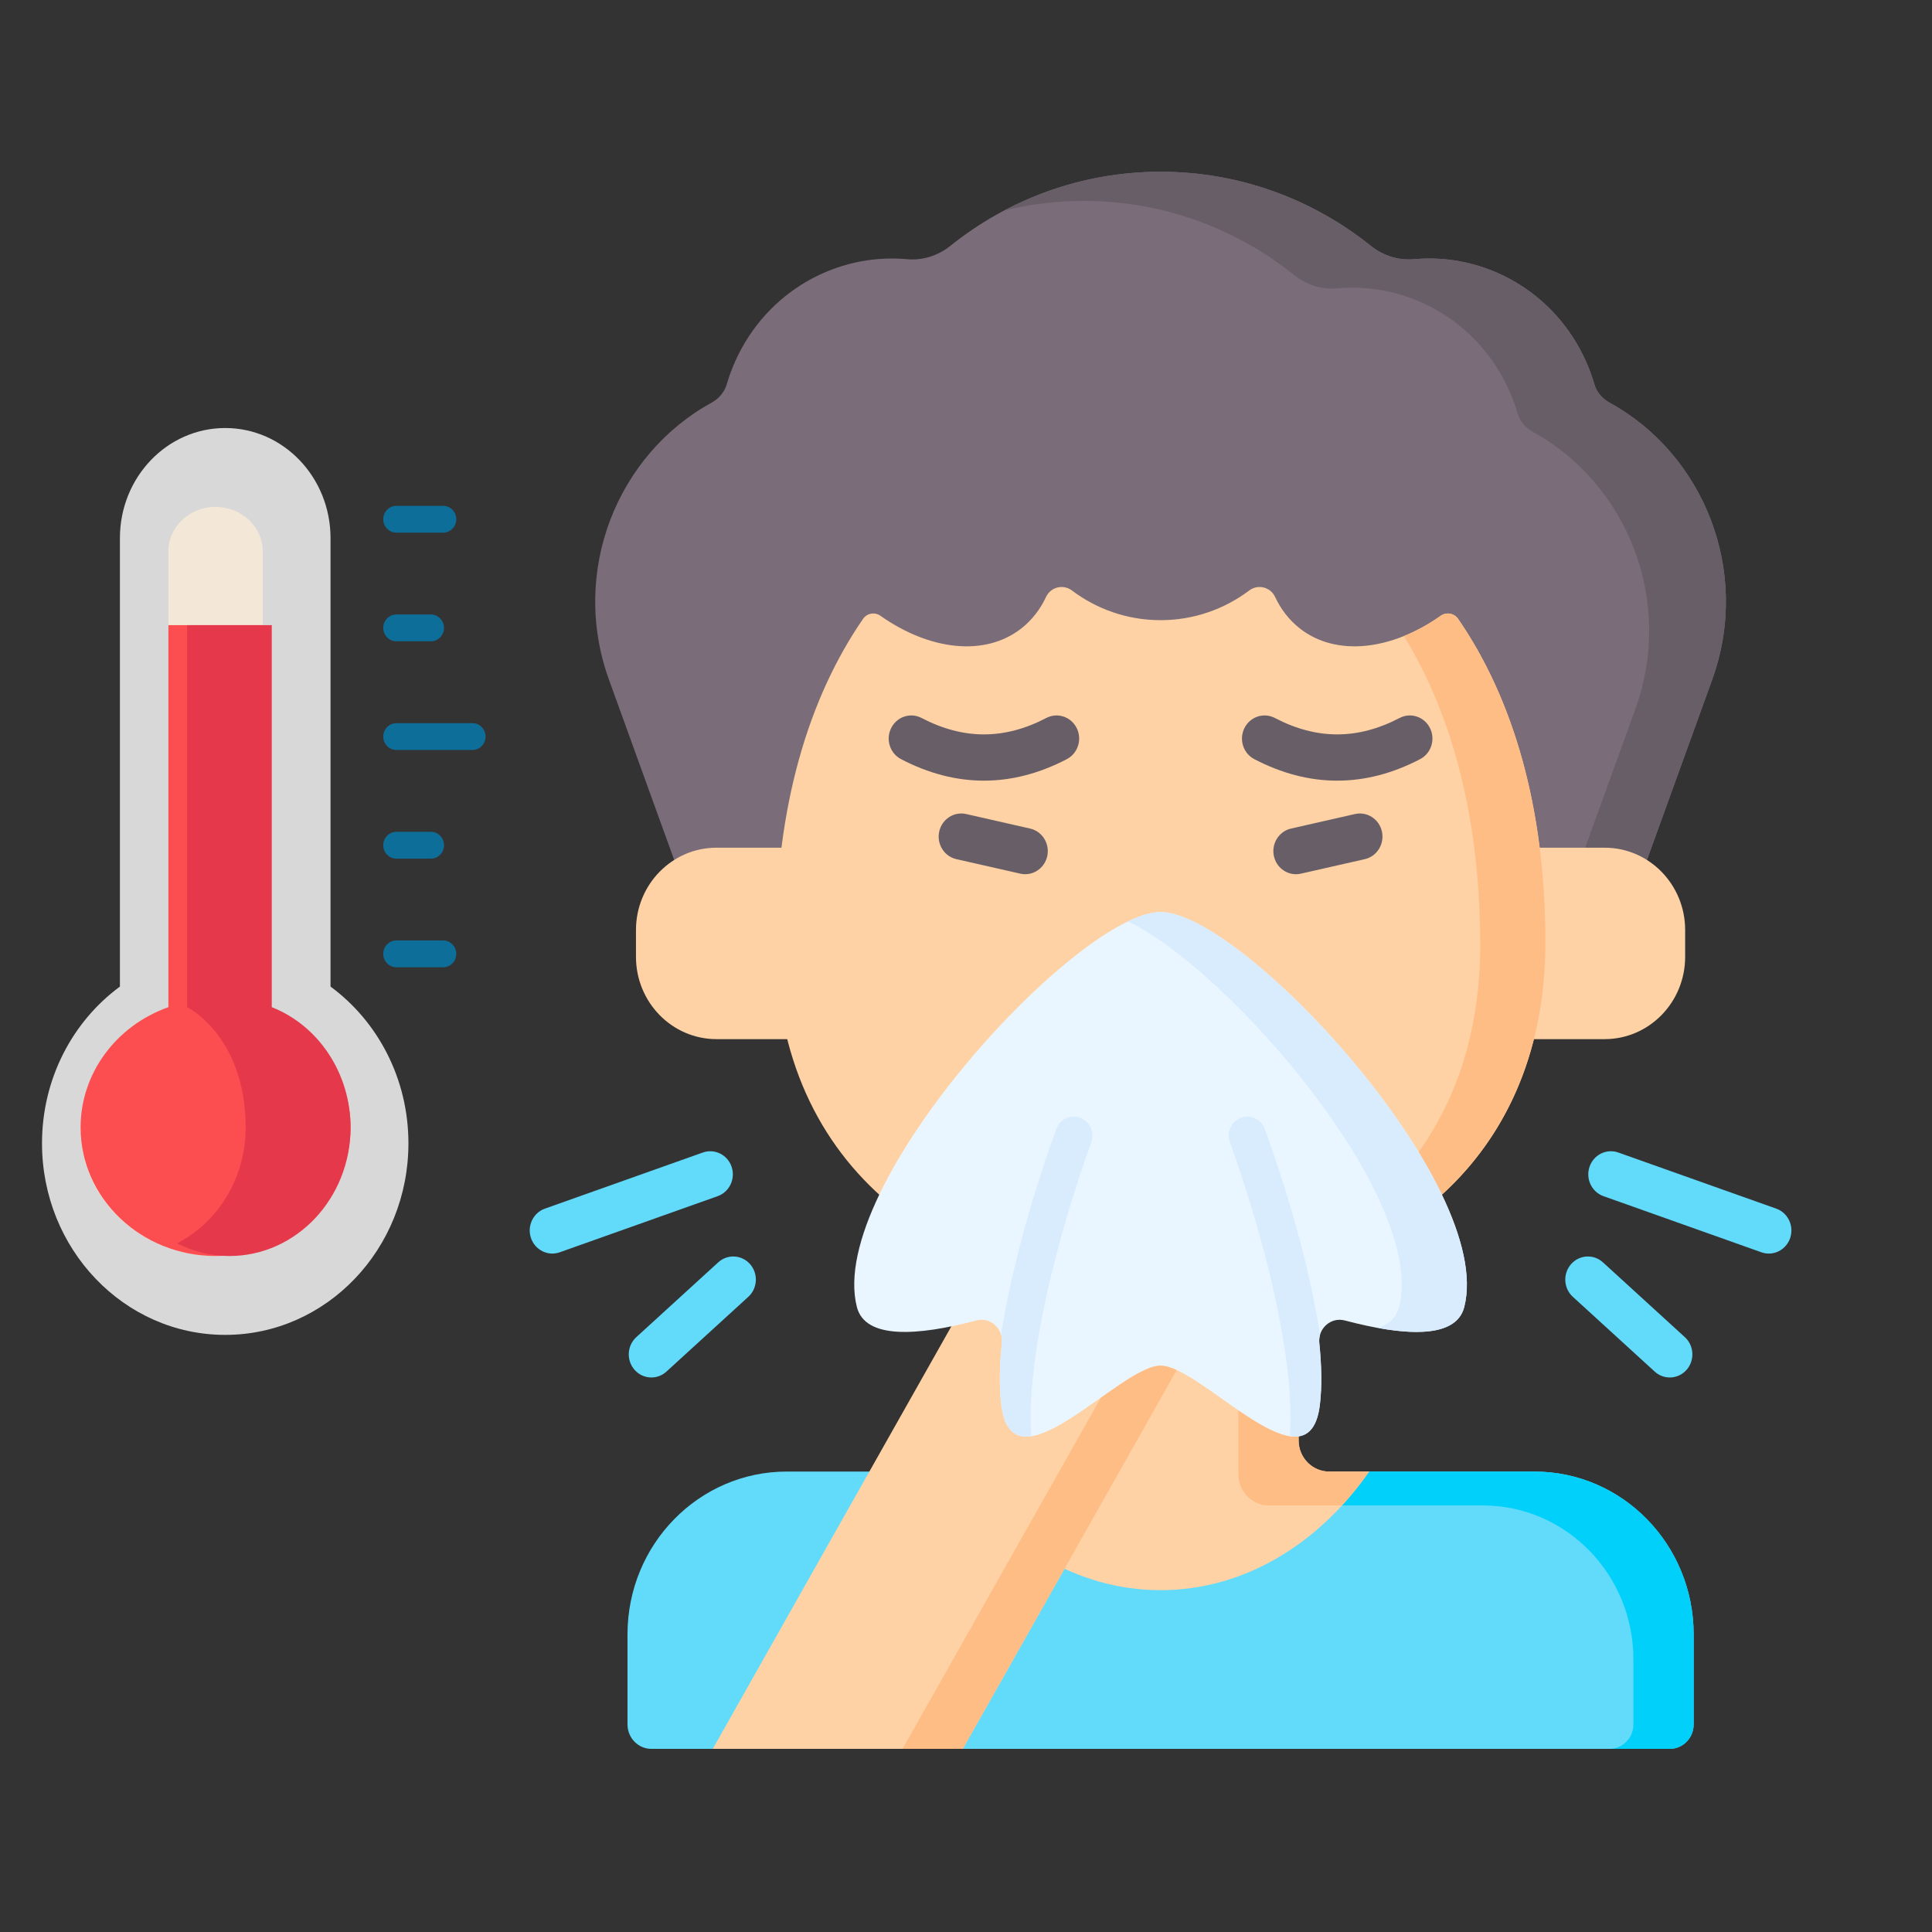<?xml version="1.0" encoding="UTF-8"?>
<svg xmlns="http://www.w3.org/2000/svg" width="90" height="90" viewBox="0 0 90 90" fill="none">
  <rect x="0" y="0" width="90" height="90" fill="#333333" stroke="none"/>
  <g clip-path="url(#clip0_800_1014)">
    <path d="M74.978 18.756C74.642 18.572 74.38 18.269 74.271 17.896C74.166 17.535 74.035 17.178 73.877 16.826C72.424 13.585 69.163 11.775 65.877 12.074C65.152 12.14 64.435 11.915 63.862 11.456C61.163 9.291 57.761 8 54.064 8C50.367 8 46.965 9.291 44.266 11.456C43.693 11.915 42.976 12.14 42.251 12.074C38.964 11.775 35.704 13.585 34.251 16.826C34.093 17.178 33.962 17.535 33.857 17.896C33.748 18.269 33.485 18.572 33.15 18.756C28.775 21.155 26.535 26.601 28.372 31.674L32.607 43.376H75.521L79.756 31.674C81.592 26.601 79.353 21.154 74.978 18.756Z" fill="#7A6D79"></path>
    <path d="M74.978 18.756C74.642 18.572 74.38 18.269 74.271 17.896C74.166 17.535 74.035 17.178 73.877 16.826C72.424 13.585 69.163 11.775 65.877 12.074C65.152 12.14 64.435 11.915 63.862 11.456C61.163 9.291 57.761 8 54.064 8C51.438 8 48.962 8.654 46.78 9.807C47.97 9.517 49.21 9.359 50.487 9.359C54.184 9.359 57.586 10.65 60.285 12.815C60.858 13.275 61.575 13.499 62.3 13.433C65.587 13.134 68.848 14.944 70.301 18.185C70.459 18.537 70.589 18.895 70.695 19.255C70.804 19.628 71.066 19.931 71.402 20.116C75.776 22.514 78.016 27.96 76.18 33.033L72.436 43.376H75.521L79.756 31.674C81.592 26.601 79.353 21.154 74.978 18.756Z" fill="#685E68"></path>
    <path d="M71.476 68.551H36.652C32.553 68.551 29.231 71.947 29.231 76.137V80.33C29.231 80.959 29.73 81.469 30.345 81.469L33.202 81.469L38.839 80.034L44.85 81.469L77.782 81.469C78.398 81.469 78.897 80.959 78.897 80.33V76.137C78.897 71.947 75.575 68.551 71.476 68.551Z" fill="#62DBFB"></path>
    <path d="M71.476 68.551H63.78L59.108 70.129H69.073C72.948 70.129 76.09 73.34 76.09 77.302V80.33C76.09 80.959 75.591 81.469 74.975 81.469H77.782C78.398 81.469 78.897 80.959 78.897 80.33V76.137C78.897 71.947 75.575 68.551 71.476 68.551Z" fill="#01D0FB"></path>
    <path d="M54.064 74.076C57.943 74.076 61.421 71.935 63.78 68.551H61.915C61.131 68.551 60.495 67.901 60.495 67.099V47.927H47.633V67.099C47.633 67.901 46.997 68.551 46.213 68.551H44.348C46.707 71.936 50.185 74.076 54.064 74.076Z" fill="#FED2A4"></path>
    <path d="M59.108 70.129H62.515C62.965 69.64 63.388 69.113 63.78 68.551H61.915C61.131 68.551 60.495 67.901 60.495 67.099V47.927H57.688V68.678C57.688 69.479 58.324 70.129 59.108 70.129Z" fill="#FFBD86"></path>
    <path d="M69 39.489V48.407H74.75C76.822 48.407 78.501 46.69 78.501 44.572V43.324C78.501 41.206 76.822 39.489 74.75 39.489H69Z" fill="#FED2A4"></path>
    <path d="M39.127 39.489V48.407H33.377C31.306 48.407 29.626 46.69 29.626 44.572V43.324C29.626 41.206 31.306 39.489 33.377 39.489H39.127Z" fill="#FED2A4"></path>
    <path d="M57.5 59.072L44.85 81.469H33.203L48.762 53.917L57.5 59.072Z" fill="#FED2A4"></path>
    <path d="M42.043 81.469L44.85 81.469L57.5 59.072L55.394 57.83L42.043 81.469Z" fill="#FFBD86"></path>
    <path d="M71.99 43.896C71.99 54.566 63.965 60.16 54.064 60.16C44.163 60.16 36.138 54.566 36.138 43.896C36.138 37.575 37.662 32.521 40.203 28.831C40.387 28.562 40.751 28.5 41.016 28.687C43.294 30.292 45.88 30.612 47.587 29.268C48.08 28.878 48.461 28.381 48.729 27.807C48.945 27.346 49.527 27.201 49.93 27.504C51.087 28.375 52.516 28.89 54.064 28.89C55.612 28.89 57.041 28.375 58.198 27.504C58.601 27.201 59.183 27.346 59.399 27.807C59.667 28.381 60.048 28.879 60.541 29.268C62.248 30.612 64.834 30.292 67.112 28.687C67.377 28.5 67.741 28.562 67.926 28.831C70.465 32.521 71.99 37.575 71.99 43.896Z" fill="#FED2A4"></path>
    <path d="M67.925 28.831C67.741 28.562 67.377 28.5 67.112 28.687C66.553 29.081 65.976 29.396 65.398 29.63C67.63 33.267 68.953 38.089 68.953 44.019C68.953 53.468 62.751 58.965 54.526 60.156C64.213 59.985 71.99 54.4 71.99 43.896C71.99 37.575 70.465 32.521 67.925 28.831Z" fill="#FFBD86"></path>
    <path d="M54.064 42.487C50.248 42.487 38.471 55.196 39.916 60.882C40.302 62.4 42.738 62.236 45.483 61.512C46.13 61.342 46.74 61.885 46.67 62.564C46.561 63.617 46.543 64.586 46.641 65.421C47.135 69.651 52.156 63.613 54.064 63.613C55.971 63.613 60.992 69.65 61.487 65.421C61.585 64.586 61.567 63.617 61.458 62.564C61.387 61.885 61.998 61.342 62.644 61.512C65.389 62.236 67.826 62.401 68.211 60.882C69.657 55.196 57.88 42.487 54.064 42.487Z" fill="#EAF6FF"></path>
    <path d="M54.064 42.487C53.645 42.487 53.129 42.641 52.545 42.922C57.272 45.196 66.461 55.821 65.175 60.882C65.05 61.374 64.709 61.688 64.213 61.865C66.267 62.235 67.902 62.102 68.212 60.882C69.657 55.196 57.88 42.487 54.064 42.487Z" fill="#D8ECFE"></path>
    <path d="M58.922 52.595C58.756 52.135 58.258 51.899 57.808 52.068C57.358 52.237 57.128 52.747 57.293 53.207C58.835 57.494 60.35 63.273 60.087 66.905C60.812 67.015 61.343 66.656 61.487 65.421C61.585 64.586 61.567 63.617 61.458 62.564C61.444 62.428 61.458 62.298 61.493 62.177C61.118 59.794 60.37 56.62 58.922 52.595Z" fill="#D8ECFE"></path>
    <path d="M50.32 52.069C49.87 51.9 49.371 52.135 49.206 52.595C47.758 56.62 47.009 59.794 46.634 62.178C46.67 62.298 46.684 62.428 46.67 62.564C46.561 63.617 46.543 64.586 46.641 65.422C46.785 66.656 47.316 67.015 48.041 66.905C47.778 63.274 49.292 57.495 50.835 53.207C51 52.747 50.77 52.238 50.32 52.069Z" fill="#D8ECFE"></path>
    <path d="M62.293 36.366C61.002 36.366 59.712 36.032 58.43 35.364C57.912 35.093 57.707 34.445 57.971 33.916C58.235 33.386 58.869 33.176 59.387 33.446C61.342 34.466 63.243 34.466 65.198 33.446C65.716 33.176 66.35 33.386 66.614 33.916C66.878 34.445 66.673 35.093 66.155 35.364C64.874 36.032 63.583 36.366 62.293 36.366Z" fill="#685E68"></path>
    <path d="M60.37 40.724C59.887 40.724 59.452 40.383 59.343 39.881C59.217 39.301 59.575 38.726 60.143 38.597L63.12 37.921C63.688 37.792 64.25 38.158 64.376 38.739C64.502 39.319 64.144 39.894 63.577 40.023L60.599 40.699C60.522 40.716 60.446 40.724 60.37 40.724Z" fill="#685E68"></path>
    <path d="M45.835 36.366C44.545 36.366 43.254 36.032 41.973 35.364C41.455 35.093 41.249 34.445 41.514 33.916C41.778 33.386 42.412 33.176 42.93 33.446C44.885 34.466 46.786 34.466 48.741 33.446C49.258 33.176 49.893 33.386 50.157 33.916C50.421 34.445 50.215 35.093 49.697 35.364C48.416 36.032 47.126 36.366 45.835 36.366Z" fill="#685E68"></path>
    <path d="M47.758 40.724C47.682 40.724 47.606 40.716 47.529 40.698L44.551 40.022C43.984 39.894 43.626 39.319 43.752 38.738C43.878 38.158 44.441 37.792 45.008 37.921L47.985 38.597C48.553 38.726 48.911 39.301 48.785 39.881C48.676 40.383 48.24 40.724 47.758 40.724Z" fill="#685E68"></path>
    <path d="M82.398 58.396C82.283 58.396 82.167 58.377 82.052 58.336L74.696 55.722C74.147 55.527 73.856 54.914 74.047 54.352C74.238 53.791 74.838 53.494 75.388 53.689L82.744 56.303C83.293 56.498 83.583 57.111 83.392 57.673C83.242 58.117 82.834 58.396 82.398 58.396Z" fill="#62DBFB"></path>
    <path d="M77.785 64.168C77.535 64.168 77.284 64.078 77.084 63.895L73.269 60.411C72.835 60.015 72.797 59.334 73.185 58.891C73.572 58.448 74.238 58.41 74.671 58.805L78.486 62.289C78.92 62.685 78.957 63.366 78.57 63.809C78.362 64.047 78.074 64.168 77.785 64.168Z" fill="#62DBFB"></path>
    <path d="M25.73 58.396C25.294 58.396 24.887 58.117 24.735 57.673C24.544 57.111 24.835 56.498 25.384 56.303L32.74 53.689C33.289 53.494 33.89 53.791 34.081 54.352C34.271 54.914 33.981 55.527 33.432 55.722L26.076 58.336C25.961 58.377 25.844 58.396 25.73 58.396Z" fill="#62DBFB"></path>
    <path d="M30.343 64.168C30.054 64.168 29.766 64.047 29.558 63.809C29.171 63.366 29.208 62.685 29.642 62.289L33.457 58.806C33.89 58.41 34.556 58.448 34.943 58.891C35.33 59.334 35.293 60.015 34.859 60.411L31.044 63.895C30.843 64.078 30.593 64.168 30.343 64.168Z" fill="#62DBFB"></path>
  </g>
  <path d="M15.397 45.959V25.068C15.397 22.235 13.201 19.939 10.491 19.939C7.782 19.939 5.586 22.235 5.586 25.068V45.959C3.391 47.573 1.957 50.242 1.957 53.261C1.957 58.189 5.778 62.184 10.491 62.184C15.205 62.184 19.026 58.189 19.026 53.261C19.026 50.242 17.592 47.573 15.397 45.959Z" fill="#D8D8D8"></path>
  <path d="M10.042 58.51C6.575 58.51 3.753 55.856 3.753 52.593C3.753 50.116 5.39 47.91 7.845 47.05V25.68C7.845 24.539 8.831 23.612 10.042 23.612C11.254 23.612 12.239 24.539 12.239 25.68V47.05C14.694 47.91 16.331 50.116 16.331 52.593C16.331 55.856 13.51 58.51 10.042 58.51Z" fill="#F3E8D7"></path>
  <path d="M7.845 29.122V46.917C5.39 47.787 3.753 50.019 3.753 52.525C3.753 55.825 6.575 58.51 10.042 58.51C13.51 58.51 16.331 55.825 16.331 52.525C16.331 50.019 14.694 47.787 12.239 46.917V29.122H7.845Z" fill="#FC4E51"></path>
  <path d="M22.009 34.937H18.464C18.127 34.937 17.853 34.657 17.853 34.312C17.853 33.968 18.127 33.688 18.464 33.688H22.009C22.346 33.688 22.619 33.968 22.619 34.312C22.619 34.657 22.346 34.937 22.009 34.937Z" fill="#0D6E9A"></path>
  <path d="M20.073 29.874H18.464C18.127 29.874 17.853 29.594 17.853 29.25C17.853 28.905 18.127 28.625 18.464 28.625H20.073C20.411 28.625 20.684 28.905 20.684 29.25C20.684 29.594 20.411 29.874 20.073 29.874Z" fill="#0D6E9A"></path>
  <path d="M20.643 24.813H18.464C18.127 24.813 17.853 24.533 17.853 24.188C17.853 23.844 18.127 23.564 18.464 23.564H20.643C20.981 23.564 21.255 23.844 21.255 24.188C21.255 24.533 20.981 24.813 20.643 24.813Z" fill="#0D6E9A"></path>
  <path d="M20.643 45.059H18.464C18.127 45.059 17.853 44.779 17.853 44.435C17.853 44.09 18.127 43.81 18.464 43.81H20.643C20.981 43.81 21.255 44.09 21.255 44.435C21.255 44.779 20.981 45.059 20.643 45.059Z" fill="#0D6E9A"></path>
  <path d="M20.073 39.998H18.464C18.127 39.998 17.853 39.718 17.853 39.373C17.853 39.029 18.127 38.749 18.464 38.749H20.073C20.411 38.749 20.684 39.029 20.684 39.373C20.684 39.718 20.411 39.998 20.073 39.998Z" fill="#0D6E9A"></path>
  <path d="M12.66 46.917V29.122H8.718V46.917C8.718 46.917 11.443 48.258 11.443 52.525C11.443 54.897 10.136 56.951 8.245 57.919C8.985 58.298 9.814 58.51 10.689 58.51C13.8 58.51 16.331 55.825 16.331 52.525C16.331 50.019 14.863 47.788 12.66 46.917Z" fill="#E5394B"></path>
  <defs>
    <clipPath id="clip0_800_1014">
      <rect width="71.872" height="73.469" fill="white" transform="translate(18.128 8)"></rect>
    </clipPath>
  </defs>
</svg>
